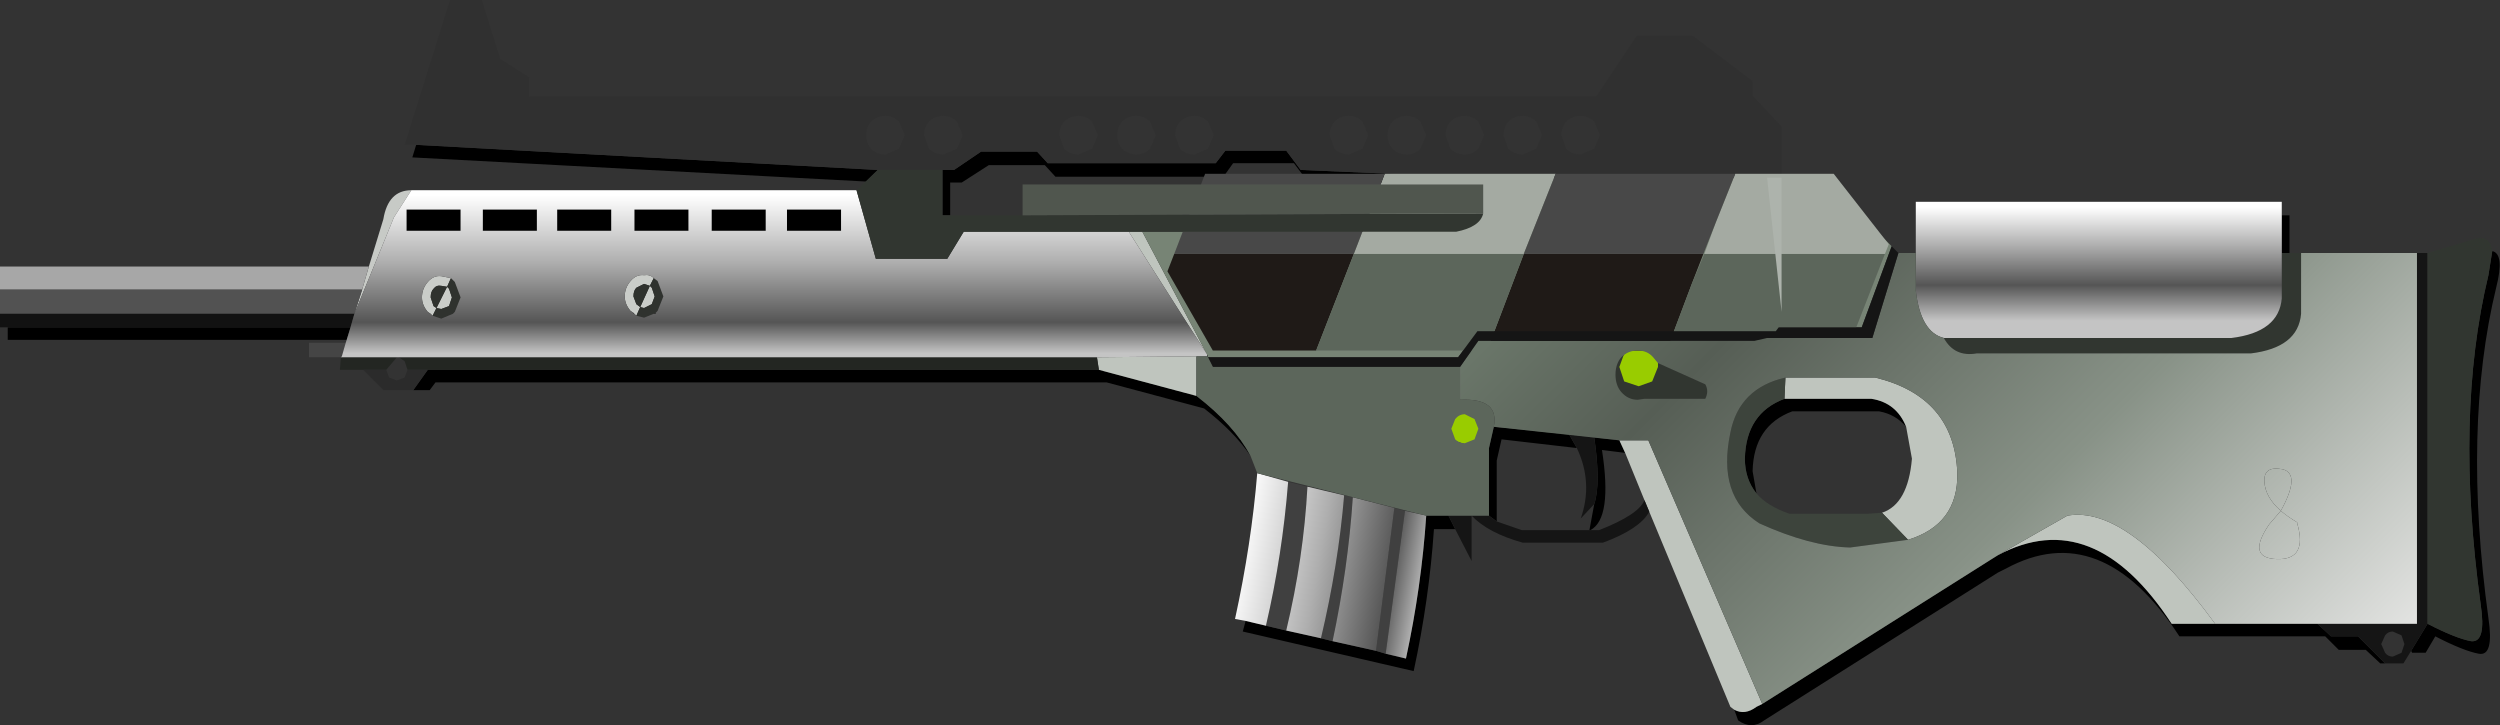 <?xml version="1.0" encoding="UTF-8" standalone="no"?>
<svg xmlns:xlink="http://www.w3.org/1999/xlink" height="37.55px" width="129.45px" xmlns="http://www.w3.org/2000/svg">
  <rect width="100%" height="100%" fill="#333333" stroke="none"/>
  <g transform="matrix(1.0, 0.0, 0.0, 1.0, -3.5, -14.25)">
    <use height="37.55" transform="matrix(1.0, 0.0, 0.0, 1.0, 3.5, 14.25)" width="129.45" xlink:href="#shape0"/>
  </g>
  <defs>
    <g id="shape0" transform="matrix(1.0, 0.0, 0.0, 1.0, -3.5, -14.25)">
      <path d="M132.1 49.0 L4.45 49.0 4.45 19.15 132.1 19.15 132.1 49.0" fill="#bfc5be" fill-opacity="0.0" fill-rule="evenodd" stroke="none"/>
      <path d="M132.55 27.25 Q133.2 27.4 132.75 29.15 131.0 36.4 132.35 46.25 132.65 48.25 131.85 48.1 131.05 47.95 129.6 47.2 L129.1 48.05 128.4 48.05 128.35 47.95 129.2 46.55 Q130.65 47.3 131.45 47.45 132.25 47.55 131.95 45.55 130.6 35.75 132.35 28.5 L132.55 27.25 M127.0 48.6 L126.75 48.6 126.0 47.9 124.6 47.9 123.9 47.2 116.35 47.2 Q112.3 41.0 107.35 43.7 L106.95 43.9 94.85 51.55 Q94.2 52.05 93.5 51.55 L93.3 51.0 Q93.85 51.3 94.45 50.85 L94.75 50.7 106.55 43.25 106.95 43.0 Q111.9 40.35 115.95 46.55 L118.2 46.55 123.5 46.55 124.2 47.2 125.6 47.2 127.0 48.6 M78.85 41.65 L77.75 41.65 Q77.5 45.3 76.7 49.0 L67.85 46.95 68.0 46.4 69.05 46.65 70.1 46.9 71.9 47.3 72.5 47.45 74.75 47.95 75.25 48.1 76.3 48.35 Q77.1 44.65 77.35 40.95 L78.5 40.95 78.85 41.65 M80.6 40.95 L80.6 37.45 80.85 36.35 84.75 36.75 85.15 37.45 81.25 37.0 81.0 38.1 81.0 41.25 80.6 40.95 M86.05 36.9 L87.35 37.05 87.65 37.7 86.45 37.55 Q87.0 41.1 85.85 41.7 L85.8 41.7 86.05 40.35 Q86.4 39.3 86.05 36.9 M121.65 27.35 L121.65 25.4 122.05 25.4 122.05 27.35 121.65 27.35 M66.05 32.7 L66.0 32.7 66.0 32.65 66.05 32.7 M65.45 34.75 Q67.4 36.25 68.25 37.85 67.4 36.6 65.85 35.4 L60.8 34.05 26.05 34.05 25.75 34.45 24.9 34.45 25.65 33.4 60.4 33.4 65.45 34.75 M21.45 31.85 L3.9 31.85 3.9 31.2 21.65 31.2 21.45 31.85 M80.3 23.8 L71.25 23.7 70.5 22.7 67.35 22.7 66.85 23.4 58.15 23.4 57.6 22.8 54.7 22.8 53.3 23.7 52.7 23.7 52.7 25.4 52.3 25.4 52.3 23.05 52.9 23.05 54.3 22.1 57.2 22.1 57.75 22.7 66.45 22.7 66.95 22.05 70.1 22.05 70.85 23.05 80.3 23.45 80.3 23.8 M48.95 23.05 L48.35 23.65 24.85 22.4 25.05 21.75 48.95 23.05 M94.45 39.8 Q93.85 39.05 93.85 38.0 93.9 35.65 95.9 34.9 L100.4 34.9 Q101.7 35.1 102.2 36.35 101.65 35.7 100.8 35.55 L96.3 35.55 Q94.3 36.3 94.25 38.65 L94.45 39.8 M44.25 25.1 L47.05 25.1 47.05 26.2 44.25 26.2 44.25 25.1 M43.15 26.2 L40.35 26.2 40.35 25.1 43.15 25.1 43.15 26.2 M39.15 26.2 L36.35 26.2 36.35 25.1 39.15 25.1 39.15 26.2 M35.15 25.1 L35.15 26.2 32.35 26.2 32.35 25.1 35.15 25.1 M37.45 30.45 L37.45 30.5 37.35 30.5 37.45 30.45 M36.35 30.5 L36.3 30.5 36.3 30.45 36.35 30.5 M31.3 26.2 L28.5 26.2 28.5 25.1 31.3 25.1 31.3 26.2 M27.35 25.1 L27.35 26.2 24.55 26.2 24.55 25.1 27.35 25.1" fill="#000000" fill-rule="evenodd" stroke="none"/>
      <path d="M93.3 51.0 L93.1 50.85 88.9 40.75 88.65 40.15 87.65 37.7 87.35 37.05 88.85 37.05 94.75 50.7 94.45 50.85 Q93.85 51.3 93.3 51.0 M106.95 43.0 L110.55 40.95 Q113.7 40.4 118.2 46.55 L115.95 46.55 Q111.9 40.35 106.95 43.0 M65.45 32.7 L65.45 34.75 60.4 33.4 60.3 32.75 65.45 32.7 M61.95 26.25 L62.65 26.25 66.0 32.6 61.95 26.25 M102.3 42.2 L100.95 40.8 Q102.3 40.35 102.5 38.0 L102.2 36.35 Q101.7 35.1 100.4 34.9 L95.9 34.9 95.95 33.8 100.6 33.8 Q104.7 34.8 104.85 38.75 104.9 41.4 102.3 42.2" fill="#bfc5be" fill-rule="evenodd" stroke="none"/>
      <path d="M128.35 47.95 L127.95 48.6 127.0 48.6 125.6 47.2 124.2 47.2 123.5 46.55 128.65 46.55 128.65 27.35 129.2 27.35 129.2 46.55 128.35 47.95 M88.9 40.75 Q88.4 41.65 86.5 42.35 L82.35 42.35 Q80.55 41.85 79.7 40.95 L79.7 43.3 78.85 41.65 78.5 40.95 79.7 40.95 80.6 40.95 81.0 41.25 82.3 41.7 85.8 41.7 85.85 41.7 86.3 41.7 Q88.35 40.9 88.65 40.15 L88.9 40.75 M84.75 36.75 L86.05 36.9 Q86.4 39.3 86.05 40.35 L85.35 41.1 Q86.0 39.25 85.15 37.45 L84.75 36.75 M127.4 46.95 Q127.15 46.95 127.0 47.15 L126.8 47.6 127.0 48.05 Q127.15 48.25 127.4 48.25 L127.85 48.05 128.0 47.6 127.85 47.15 127.4 46.95" fill="#151515" fill-rule="evenodd" stroke="none"/>
      <path d="M129.2 27.35 L131.55 26.65 Q132.45 26.35 132.55 27.25 L132.35 28.5 Q130.6 35.75 131.95 45.55 132.25 47.55 131.45 47.45 130.65 47.3 129.2 46.55 L129.2 27.35 M104.15 31.75 L104.85 31.75 119.05 31.75 Q121.5 31.45 121.65 29.7 L121.65 27.35 122.05 27.35 122.65 27.35 122.65 30.5 Q122.5 32.25 120.05 32.55 L105.85 32.55 Q104.7 32.75 104.15 31.75 M89.35 33.0 L89.35 33.05 91.8 34.15 Q92.0 34.5 91.8 34.9 L88.65 34.9 88.3 34.95 Q87.8 34.95 87.45 34.55 87.15 34.2 87.15 33.65 87.15 33.1 87.45 32.75 L87.55 32.7 87.35 33.25 87.6 34.0 88.35 34.25 89.05 34.0 89.35 33.25 89.35 33.0" fill="#313630" fill-rule="evenodd" stroke="none"/>
      <path d="M95.75 23.45 L97.95 23.45 101.45 27.0 99.9 31.2 95.6 31.2 95.45 31.4 80.0 31.4 79.0 32.75 66.05 32.75 66.05 32.7 66.0 32.6 62.65 26.25 78.9 26.25 Q80.15 26.0 80.3 25.3 L80.3 23.8 80.3 23.45 95.0 23.45 95.75 30.4 95.75 23.45" fill="#778475" fill-rule="evenodd" stroke="none"/>
      <path d="M85.35 20.25 Q84.9 20.25 84.6 20.55 84.35 20.85 84.35 21.25 L84.6 21.95 Q84.9 22.25 85.35 22.25 L86.05 21.95 86.35 21.25 86.05 20.55 Q85.75 20.25 85.35 20.25 M83.35 21.25 L83.05 20.55 Q82.75 20.25 82.35 20.25 81.9 20.25 81.6 20.55 81.35 20.85 81.35 21.25 L81.6 21.95 Q81.9 22.25 82.35 22.25 L83.05 21.95 83.35 21.25 M25.05 21.75 L24.45 21.75 26.8 14.25 28.45 14.25 29.4 17.3 30.9 18.25 30.9 19.25 86.15 19.25 88.25 16.1 91.15 16.1 94.25 18.45 94.25 19.2 95.75 20.8 95.75 23.45 95.0 23.45 80.3 23.45 70.85 23.05 70.1 22.05 66.95 22.05 66.45 22.7 57.75 22.7 57.2 22.1 54.3 22.1 52.9 23.05 52.3 23.05 48.95 23.05 25.05 21.75 M64.6 20.55 Q64.35 20.85 64.35 21.25 L64.6 21.95 Q64.9 22.25 65.35 22.25 L66.05 21.95 66.35 21.25 66.05 20.55 Q65.75 20.25 65.35 20.25 64.9 20.25 64.6 20.55 M63.35 21.25 L63.05 20.55 Q62.75 20.25 62.35 20.25 61.9 20.25 61.6 20.55 61.35 20.85 61.35 21.25 61.35 21.65 61.6 21.95 61.9 22.25 62.35 22.25 62.75 22.25 63.05 21.95 L63.35 21.25 M77.05 20.55 Q76.75 20.25 76.35 20.25 75.9 20.25 75.6 20.55 75.35 20.85 75.35 21.25 75.35 21.65 75.6 21.95 75.9 22.25 76.35 22.25 76.75 22.25 77.05 21.95 L77.35 21.25 77.05 20.55 M79.35 20.25 Q78.9 20.25 78.6 20.55 78.35 20.85 78.35 21.25 L78.6 21.95 Q78.9 22.25 79.35 22.25 79.75 22.25 80.05 21.95 L80.35 21.25 80.05 20.55 Q79.75 20.25 79.35 20.25 M74.05 20.55 Q73.75 20.25 73.35 20.25 72.9 20.25 72.6 20.55 72.35 20.85 72.35 21.25 L72.6 21.95 Q72.9 22.25 73.35 22.25 L74.05 21.95 74.35 21.25 74.05 20.55 M59.35 20.25 Q58.9 20.25 58.6 20.55 58.35 20.85 58.35 21.25 L58.6 21.95 Q58.9 22.25 59.35 22.25 L60.05 21.95 60.35 21.25 60.05 20.55 Q59.75 20.25 59.35 20.25 M53.35 21.25 L53.05 20.55 Q52.75 20.25 52.35 20.25 51.9 20.25 51.6 20.55 51.35 20.85 51.35 21.25 L51.6 21.95 Q51.9 22.25 52.35 22.25 L53.05 21.95 53.35 21.25 M48.6 20.55 Q48.35 20.85 48.35 21.25 48.35 21.65 48.6 21.95 48.9 22.25 49.35 22.25 L50.05 21.95 50.35 21.25 50.05 20.55 Q49.75 20.25 49.35 20.25 48.9 20.25 48.6 20.55" fill="#303030" fill-rule="evenodd" stroke="none"/>
      <path d="M102.3 42.2 L99.3 42.6 Q97.25 42.55 94.6 41.35 92.4 39.95 93.1 36.65 93.55 34.35 95.95 33.8 L95.9 34.9 Q93.9 35.65 93.85 38.0 93.85 39.05 94.45 39.8 95.0 40.45 96.15 40.85 L100.25 40.85 100.95 40.8 102.3 42.2" fill="#3d443c" fill-rule="evenodd" stroke="none"/>
      <path d="M22.3 33.4 L21.1 33.4 21.15 32.75 24.05 32.75 23.5 33.4 22.3 33.4 M60.3 32.75 L60.4 33.4 25.65 33.4 24.6 33.4 24.45 32.95 24.15 32.75 60.3 32.75" fill="#232622" fill-rule="evenodd" stroke="none"/>
      <path d="M70.2 39.2 L71.2 39.45 Q71.0 43.15 70.1 46.9 L69.05 46.65 Q69.9 43.0 70.2 39.2 M73.1 39.9 L73.55 40.0 Q73.3 43.7 72.5 47.45 L71.9 47.3 Q72.8 43.5 73.1 39.9 M75.7 40.55 L76.25 40.7 75.25 48.1 74.75 47.95 75.7 40.55" fill="#404040" fill-rule="evenodd" stroke="none"/>
      <path d="M22.6 28.05 L23.35 25.6 Q23.6 24.1 24.8 24.1 L23.9 25.5 21.85 30.5 22.25 29.25 22.6 28.05" fill="#c7cac6" fill-rule="evenodd" stroke="none"/>
      <path d="M36.3 30.45 L36.15 30.35 Q35.85 30.0 35.85 29.6 35.85 29.15 36.15 28.8 36.45 28.45 36.85 28.5 37.15 28.45 37.35 28.65 L37.15 29.05 36.85 28.95 36.45 29.15 Q36.3 29.3 36.3 29.6 L36.45 30.0 36.65 30.15 36.45 30.6 36.35 30.5 36.3 30.45 M37.15 29.05 L37.25 29.15 37.4 29.6 37.25 30.0 36.85 30.2 36.65 30.15 37.15 29.05 M25.9 30.6 L25.8 30.5 25.65 30.4 Q25.35 30.05 25.35 29.65 25.35 29.2 25.65 28.85 25.95 28.5 26.35 28.55 L26.85 28.65 26.65 29.1 26.75 29.2 26.9 29.65 26.75 30.1 26.35 30.25 26.1 30.2 25.9 30.6 M26.1 30.2 L26.65 29.1 26.35 29.05 Q26.1 29.0 25.95 29.2 25.8 29.35 25.8 29.65 L25.95 30.1 26.1 30.2" fill="#cacdc9" fill-rule="evenodd" stroke="none"/>
      <path d="M37.35 28.65 L37.55 28.8 37.85 29.6 37.55 30.35 37.45 30.45 37.35 30.5 36.85 30.7 36.45 30.6 36.65 30.15 36.45 30.0 36.3 29.6 Q36.3 29.3 36.45 29.15 L36.85 28.95 37.15 29.05 37.35 28.65 M37.15 29.05 L36.65 30.15 36.85 30.2 37.25 30.0 37.4 29.6 37.25 29.15 37.15 29.05 M26.85 28.65 L27.05 28.85 27.35 29.65 27.05 30.4 26.95 30.5 26.35 30.75 25.9 30.6 26.1 30.2 26.35 30.25 26.75 30.1 26.9 29.65 26.75 29.2 26.65 29.1 26.85 28.65 M26.1 30.2 L25.95 30.1 25.8 29.65 Q25.8 29.35 25.95 29.2 26.1 29.0 26.35 29.05 L26.65 29.1 26.1 30.2" fill="#2f322e" fill-rule="evenodd" stroke="none"/>
      <path d="M3.5 29.25 L3.5 28.05 22.6 28.05 22.25 29.25 3.5 29.25" fill="#a7a7a7" fill-rule="evenodd" stroke="none"/>
      <path d="M21.15 32.75 L19.5 32.75 19.5 32.0 21.4 32.0 21.2 32.7 21.15 32.75" fill="#454545" fill-rule="evenodd" stroke="none"/>
      <path d="M3.5 30.5 L3.5 29.25 22.25 29.25 21.85 30.5 3.5 30.5" fill="#525252" fill-rule="evenodd" stroke="none"/>
      <path d="M3.9 31.2 L3.5 31.2 3.5 30.5 21.85 30.5 21.65 31.2 3.9 31.2" fill="#121212" fill-rule="evenodd" stroke="none"/>
      <path d="M24.9 34.45 L23.35 34.45 22.3 33.4 23.5 33.4 23.65 33.8 24.05 33.95 24.45 33.8 24.6 33.4 25.65 33.4 24.9 34.45" fill="#2b2b2b" fill-rule="evenodd" stroke="none"/>
      <path d="M122.45 41.3 L122.45 41.35 Q123.0 43.25 121.4 43.2 119.8 43.15 121.0 41.4 L121.6 40.7 Q120.8 40.0 120.75 39.2 120.7 38.35 121.7 38.55 122.65 38.8 121.6 40.7 121.95 41.0 122.45 41.3" fill="url(#gradient0)" fill-rule="evenodd" stroke="none"/>
      <path d="M66.0 32.7 L65.45 32.7 60.3 32.75 24.15 32.75 24.05 32.75 21.15 32.75 21.2 32.7 21.4 32.0 21.45 31.85 21.65 31.2 21.85 30.5 23.9 25.5 24.8 24.1 47.85 24.1 48.85 27.65 52.55 27.65 53.4 26.25 61.95 26.25 66.0 32.6 66.0 32.65 66.0 32.7 M44.25 25.1 L44.25 26.2 47.05 26.2 47.05 25.1 44.25 25.1 M43.15 26.2 L43.15 25.1 40.35 25.1 40.35 26.2 43.15 26.2 M39.15 26.2 L39.15 25.1 36.35 25.1 36.35 26.2 39.15 26.2 M35.15 25.1 L32.35 25.1 32.35 26.2 35.15 26.2 35.15 25.1 M37.35 28.65 Q37.15 28.45 36.85 28.5 36.45 28.45 36.15 28.8 35.85 29.15 35.85 29.6 35.85 30.0 36.15 30.35 L36.3 30.45 36.3 30.5 36.35 30.5 36.45 30.6 36.85 30.7 37.35 30.5 37.45 30.5 37.45 30.45 37.55 30.35 37.85 29.6 37.55 28.8 37.35 28.65 M31.3 26.2 L31.3 25.1 28.5 25.1 28.5 26.2 31.3 26.2 M27.35 25.1 L24.55 25.1 24.55 26.2 27.35 26.2 27.35 25.1 M25.9 30.6 L26.35 30.75 26.95 30.5 27.05 30.4 27.35 29.65 27.05 28.85 26.85 28.65 26.35 28.55 Q25.95 28.5 25.65 28.85 25.35 29.2 25.35 29.65 25.35 30.05 25.65 30.4 L25.8 30.5 25.9 30.6" fill="url(#gradient1)" fill-rule="evenodd" stroke="none"/>
      <path d="M68.0 46.4 L67.45 46.3 Q68.3 42.4 68.6 38.75 L70.2 39.2 Q69.9 43.0 69.05 46.65 L68.0 46.4 M71.2 39.45 L73.1 39.9 Q72.8 43.5 71.9 47.3 L70.1 46.9 Q71.0 43.15 71.2 39.45 M73.55 40.0 L75.7 40.55 74.75 47.95 72.5 47.45 Q73.3 43.7 73.55 40.0 M76.25 40.7 L77.35 40.95 Q77.1 44.65 76.3 48.35 L75.25 48.1 76.25 40.7" fill="url(#gradient2)" fill-rule="evenodd" stroke="none"/>
      <path d="M121.65 27.35 L121.65 29.7 Q121.5 31.45 119.05 31.75 L104.85 31.75 104.15 31.75 Q102.95 31.45 102.7 29.3 L102.7 24.7 121.65 24.7 121.65 25.4 121.65 27.35" fill="url(#gradient3)" fill-rule="evenodd" stroke="none"/>
      <path d="M87.55 32.7 L87.6 32.6 Q87.9 32.25 88.35 32.25 88.75 32.25 89.05 32.6 L89.35 33.0 89.35 33.25 89.05 34.0 88.35 34.25 87.6 34.0 87.35 33.25 87.55 32.7 M80.05 35.6 L80.35 36.25 80.05 37.0 79.35 37.25 78.6 37.0 78.35 36.25 Q78.35 35.85 78.6 35.6 78.9 35.25 79.35 35.25 79.75 35.25 80.05 35.6" fill="#99cc00" fill-rule="evenodd" stroke="none"/>
      <path d="M89.8 32.4 L80.5 32.4 82.4 27.4 91.7 27.4 91.1 28.95 89.8 32.4 M71.65 32.4 L66.3 32.4 63.95 28.3 64.3 27.4 73.6 27.4 71.65 32.4" fill="#1f1a17" fill-rule="evenodd" stroke="none"/>
      <path d="M101.1 27.4 L99.15 32.4 89.8 32.4 91.1 28.95 91.75 27.4 101.1 27.4 M80.5 32.4 L71.65 32.4 73.6 27.4 82.4 27.4 80.5 32.4" fill="#5c665b" fill-rule="evenodd" stroke="none"/>
      <path d="M93.35 23.25 L98.45 23.25 101.3 26.9 101.1 27.4 91.75 27.4 92.35 25.75 93.35 23.25 M75.2 23.25 L84.05 23.25 82.4 27.4 73.6 27.4 75.2 23.25" fill="#a4aaa2" fill-rule="evenodd" stroke="none"/>
      <path d="M64.3 27.4 L65.9 23.25 75.2 23.25 73.6 27.4 64.3 27.4 M84.05 23.25 L93.35 23.25 92.35 25.75 91.7 27.4 82.4 27.4 84.05 23.25" fill="#484848" fill-rule="evenodd" stroke="none"/>
      <path d="M101.8 27.35 L102.7 27.35 102.7 29.3 Q102.95 31.45 104.15 31.75 104.7 32.75 105.85 32.55 L120.05 32.55 Q122.5 32.25 122.65 30.5 L122.65 27.35 128.65 27.35 128.65 46.55 118.2 46.55 Q113.7 40.4 110.55 40.95 L106.95 43.0 106.55 43.25 94.75 50.7 88.85 37.05 87.35 37.05 80.85 36.35 Q81.15 34.85 79.1 34.95 L79.1 33.25 80.05 31.9 94.35 31.9 95.0 31.75 100.45 31.75 101.8 27.35 M121.6 40.7 Q122.65 38.8 121.7 38.55 120.7 38.35 120.75 39.2 120.8 40.0 121.6 40.7 L121.0 41.4 Q119.8 43.15 121.4 43.2 123.0 43.25 122.45 41.35 L122.45 41.3 Q121.95 41.0 121.6 40.7 M93.1 36.65 Q92.4 39.95 94.6 41.35 97.25 42.55 99.3 42.6 L102.3 42.2 Q104.9 41.4 104.85 38.75 104.7 34.8 100.6 33.8 L95.95 33.8 Q93.55 34.35 93.1 36.65 M91.8 34.9 Q92.0 34.5 91.8 34.15 L89.35 33.05 89.1 32.75 Q88.8 32.4 88.3 32.4 87.8 32.4 87.45 32.75 87.15 33.1 87.15 33.65 87.15 34.2 87.45 34.55 87.8 34.95 88.3 34.95 L88.65 34.9 91.8 34.9" fill="url(#gradient4)" fill-rule="evenodd" stroke="none"/>
      <path d="M95.0 23.45 L95.75 23.45 95.75 30.4 95.0 23.45" fill="#adb3ac" fill-rule="evenodd" stroke="none"/>
      <path d="M101.8 27.35 L100.45 31.75 95.0 31.75 94.35 31.9 80.05 31.9 79.1 33.25 66.3 33.25 66.05 32.75 79.0 32.75 80.0 31.4 95.45 31.4 95.6 31.2 99.9 31.2 101.45 27.0 101.8 27.35" fill="#151515" fill-rule="evenodd" stroke="none"/>
      <path d="M79.1 33.25 L79.1 34.95 Q81.15 34.85 80.85 36.35 L80.6 37.45 80.6 40.95 77.35 40.95 68.6 38.75 68.25 37.85 Q67.4 36.25 65.45 34.75 L65.45 32.7 66.05 32.7 66.05 32.75 66.3 33.25 79.1 33.25 M78.85 35.95 L78.65 36.45 78.85 37.0 Q79.05 37.2 79.35 37.2 L79.85 37.0 80.05 36.45 79.85 35.95 79.35 35.7 Q79.05 35.7 78.85 35.95" fill="#5c665b" fill-rule="evenodd" stroke="none"/>
      <path d="M80.3 25.3 Q80.15 26.0 78.9 26.25 L53.4 26.25 52.55 27.65 48.85 27.65 47.85 24.1 48.95 23.05 52.3 23.05 52.3 25.4 56.45 25.4 80.3 25.3" fill="#313630" fill-rule="evenodd" stroke="none"/>
      <path d="M56.45 25.4 L56.45 23.8 80.3 23.8 80.3 25.3 56.45 25.4" fill="#50564e" fill-rule="evenodd" stroke="none"/>
    </g>
    <linearGradient gradientTransform="matrix(0.019, 0.019, -0.018, 0.018, 108.15, 35.45)" gradientUnits="userSpaceOnUse" id="gradient0" spreadMethod="pad" x1="-819.2" x2="819.2">
      <stop offset="0.0" stop-color="#6a7669"/>
      <stop offset="0.196" stop-color="#565e55"/>
      <stop offset="0.58" stop-color="#889287"/>
      <stop offset="1.0" stop-color="#e1e2e0"/>
    </linearGradient>
    <linearGradient gradientTransform="matrix(0.0, -0.005, 0.061, 0.0, 71.4, 28.45)" gradientUnits="userSpaceOnUse" id="gradient1" spreadMethod="pad" x1="-819.2" x2="819.2">
      <stop offset="0.0" stop-color="#c4c4c4"/>
      <stop offset="0.196" stop-color="#555555"/>
      <stop offset="0.573" stop-color="#aeaeae"/>
      <stop offset="1.0" stop-color="#ffffff"/>
    </linearGradient>
    <linearGradient gradientTransform="matrix(-0.006, -0.001, 9.0E-4, -0.005, 72.5, 43.55)" gradientUnits="userSpaceOnUse" id="gradient2" spreadMethod="pad" x1="-819.2" x2="819.2">
      <stop offset="0.0" stop-color="#c4c4c4"/>
      <stop offset="0.196" stop-color="#555555"/>
      <stop offset="0.573" stop-color="#aeaeae"/>
      <stop offset="1.0" stop-color="#ffffff"/>
    </linearGradient>
    <linearGradient gradientTransform="matrix(0.0, -0.004, 0.012, 0.0, 112.15, 28.25)" gradientUnits="userSpaceOnUse" id="gradient3" spreadMethod="pad" x1="-819.2" x2="819.2">
      <stop offset="0.102" stop-color="#c4c4c4"/>
      <stop offset="0.384" stop-color="#555555"/>
      <stop offset="0.694" stop-color="#aeaeae"/>
      <stop offset="1.0" stop-color="#ffffff"/>
    </linearGradient>
    <linearGradient gradientTransform="matrix(0.019, 0.019, -0.018, 0.018, 108.15, 35.45)" gradientUnits="userSpaceOnUse" id="gradient4" spreadMethod="pad" x1="-819.2" x2="819.2">
      <stop offset="0.0" stop-color="#6a7669"/>
      <stop offset="0.196" stop-color="#565e55"/>
      <stop offset="0.58" stop-color="#889287"/>
      <stop offset="1.0" stop-color="#e1e2e0"/>
    </linearGradient>
  </defs>
</svg>
